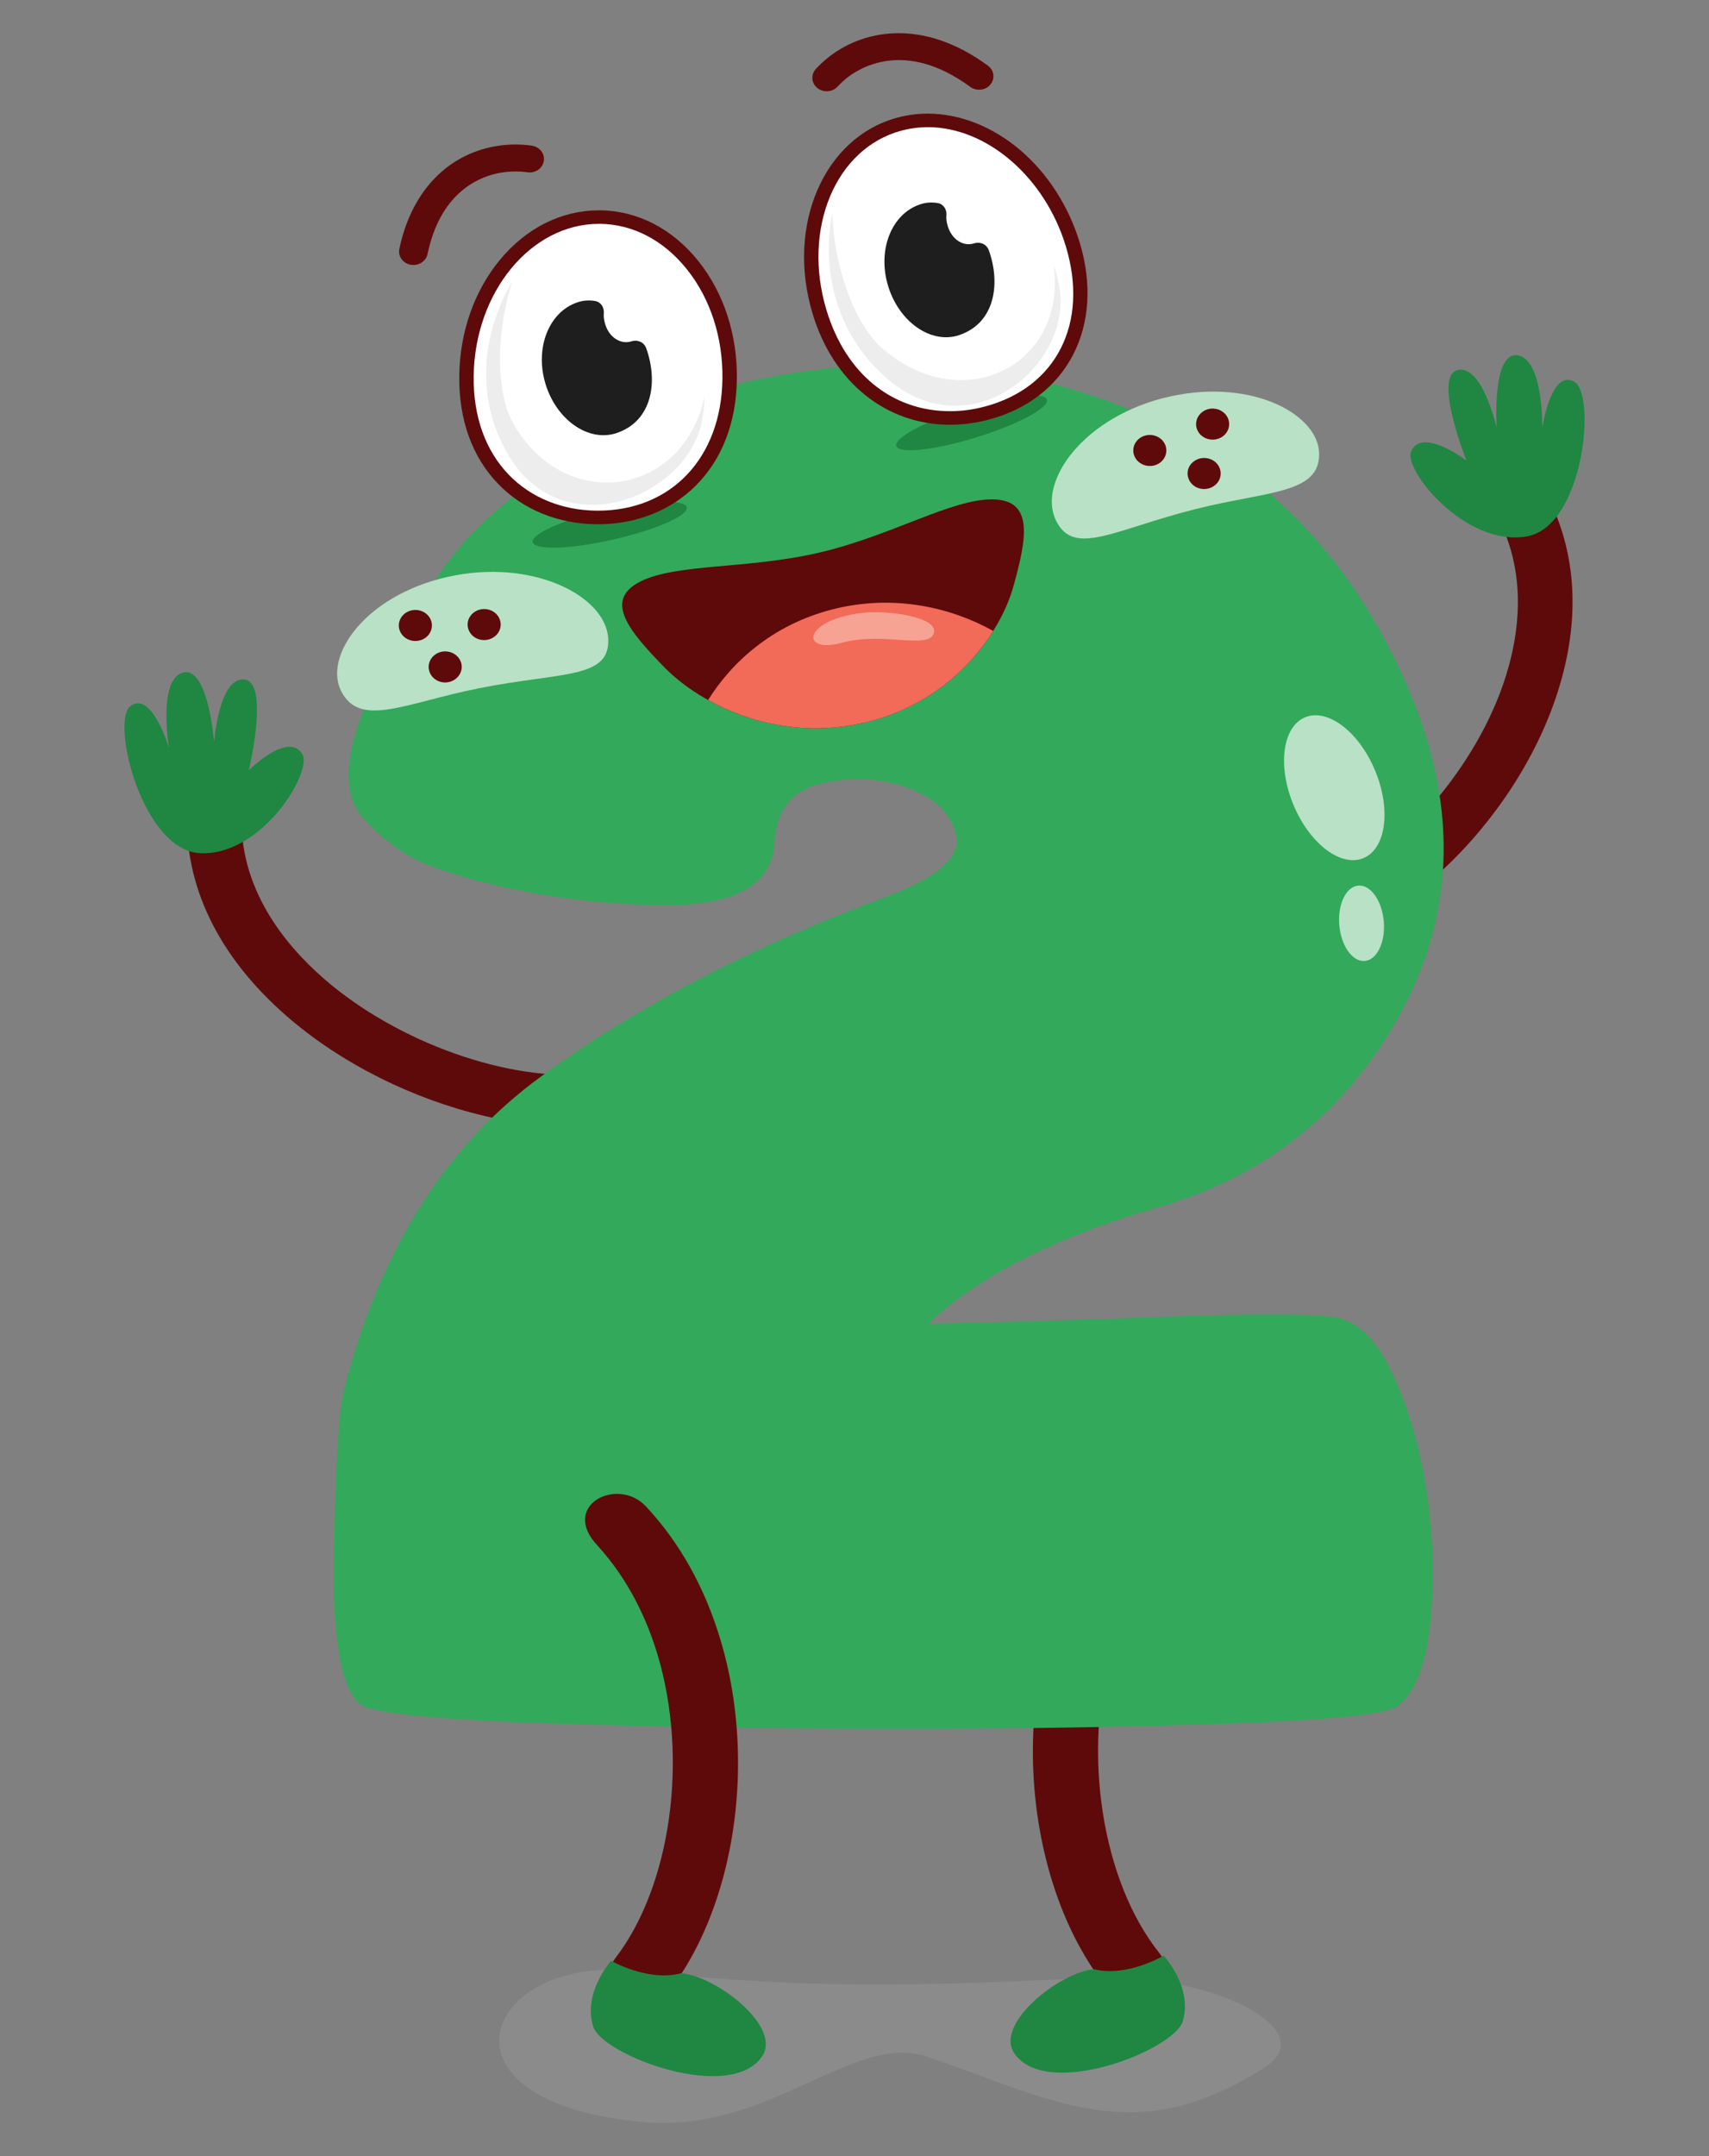<svg width="230" height="290" viewBox="0 0 230 290" fill="none" xmlns="http://www.w3.org/2000/svg">
<rect x="0" y="0" width="230" height="290" fill="#808080" stroke="none"/>
<g clip-path="url(#clip0_3231_12488)">
<path d="M193.029 118.024C189.006 121.569 184.622 124.36 180.195 126.062C178.322 126.787 176.175 125.94 175.395 124.186C174.623 122.424 175.53 120.406 177.403 119.693C187.628 115.746 198.098 104.129 202.287 92.063C204.525 85.604 206.006 76.102 200.339 67.484C199.282 65.868 199.808 63.772 201.535 62.735C203.262 61.739 205.515 62.244 206.592 63.861C212.243 72.464 213.165 82.947 209.265 94.192C206.156 103.167 200.153 111.762 193.029 118.024Z" fill="#5E0A0B"/>
<path d="M205.459 72.152C213.165 70.814 214.813 53.073 211.906 51.367C208.742 49.509 207.558 57.581 207.558 57.581C207.558 57.581 207.732 48.532 204.366 47.815C200.696 47.03 201.436 57.607 201.436 57.607C201.436 57.607 199.508 48.974 196.165 49.773C192.823 50.576 197.361 61.951 197.361 61.951C197.361 61.951 191.37 57.373 189.917 60.706C188.828 63.2 197.242 73.579 205.459 72.152Z" fill="#1F8742"/>
<path d="M65.118 150.076C70.468 151.332 75.751 151.767 80.503 151.236C82.514 151.013 83.944 149.3 83.718 147.412C83.473 145.516 81.639 144.164 79.632 144.398C68.655 145.613 53.48 140.254 43.568 131.614C38.27 126.995 32.049 119.369 32.524 109.247C32.615 107.351 31.071 105.765 29.027 105.653C26.996 105.564 25.285 107.035 25.19 108.942C24.715 119.031 29.34 128.619 38.571 136.661C45.948 143.086 55.646 147.843 65.118 150.073V150.076Z" fill="#5E0A0B"/>
<path d="M26.956 114.754C19.128 114.419 14.898 97.061 17.528 94.999C20.391 92.75 22.743 100.595 22.743 100.595C22.743 100.595 21.246 91.654 24.477 90.51C27.998 89.261 28.814 99.83 28.814 99.83C28.814 99.83 29.459 91.03 32.889 91.394C36.318 91.758 33.486 103.613 33.486 103.613C33.486 103.613 38.749 98.302 40.678 101.42C42.119 103.75 35.304 115.114 26.956 114.761V114.754Z" fill="#1F8742"/>
<path opacity="0.2" d="M146.986 266.002C162.28 265.2 178.365 272.855 170.148 278.106C152.661 289.284 141.906 282.469 124.807 276.634C114.923 273.26 103.609 286.858 86.819 285.434C57.23 282.926 64.916 263.189 84.756 265.077C104.599 266.965 116.131 267.634 146.986 266.002Z" fill="#BBBBBB"/>
<path d="M141.351 252.208C143.027 257.92 145.561 263.096 148.867 267.244C150.273 269.012 153.014 269.414 154.986 268.135C156.958 266.883 157.425 264.423 156.011 262.665C148.345 253.066 145.632 235.927 149.588 221.895C151.711 214.396 156.649 204.373 168.22 199.264C170.39 198.297 171.273 195.99 170.223 194.005C169.158 192.065 166.541 191.266 164.347 192.225C152.816 197.339 144.773 206.941 141.098 220.007C138.148 230.435 138.393 242.126 141.355 252.208H141.351Z" fill="#5E0A0B"/>
<path d="M147.24 264.861C142.638 265.248 133.681 272.268 136.56 276.259C141.039 282.472 158.011 275.702 159.171 271.878C160.565 267.258 156.601 263.037 156.601 263.037C156.601 263.037 151.699 265.976 147.24 264.865V264.861Z" fill="#1F8742"/>
<path d="M48.966 229.528C46.067 228.008 44.725 221.208 44.938 209.126C45.148 197.049 45.596 189.683 46.281 187.045C51.053 168.245 59.919 154.145 72.88 144.743C85.837 135.341 101.142 127.363 118.788 120.804C125.951 118.165 129.25 115.404 128.7 112.524C128.145 109.644 126.078 107.504 122.494 106.103C118.914 104.705 115.014 104.441 110.793 105.322C106.571 106.203 104.377 109.005 104.207 113.724C104.037 115.486 103.356 117.006 102.16 118.284C99.772 120.685 95.404 121.844 89.052 121.766C82.701 121.688 76.456 121.045 70.318 119.845C66.14 119.046 62.24 118.006 58.616 116.723C54.993 115.445 51.773 113.245 48.962 110.123C45.636 106.523 46.36 100.082 51.136 90.803C55.908 81.524 60.216 75.002 64.053 71.241C76.329 59.32 91.246 52.199 108.813 49.88C126.375 47.562 142.702 50.163 157.789 57.681C172.113 64.883 182.725 76.604 189.631 92.843C196.538 109.087 195.769 124.245 187.331 138.326C180.084 150.407 169.598 158.426 155.873 162.388C142.144 166.349 131.832 171.567 124.926 178.048C135.752 177.806 146.579 177.49 157.409 177.089C168.236 176.691 175.395 176.691 178.892 177.089C182.218 177.253 185.006 179.713 187.267 184.469C189.524 189.23 191.104 194.611 191.999 200.609C192.894 206.61 193.065 212.43 192.51 218.071C191.956 223.712 190.526 227.492 188.226 229.413C186.947 230.535 179.442 231.334 165.717 231.813C151.992 232.293 136.901 232.534 120.447 232.534C103.993 232.534 88.605 232.293 74.282 231.813C59.959 231.334 51.52 230.572 48.962 229.532L48.966 229.528Z" fill="#33A95B"/>
<path d="M183.292 115.497C180.175 116.567 175.981 113.16 173.926 107.886C171.871 102.613 172.73 97.47 175.847 96.4C178.963 95.329 183.157 98.737 185.212 104.01C187.267 109.284 186.408 114.427 183.292 115.497Z" fill="#B8E1C6"/>
<path d="M183.652 129.251C181.997 129.37 180.472 127.196 180.242 124.397C180.013 121.599 181.169 119.232 182.824 119.113C184.48 118.994 186.004 121.168 186.234 123.966C186.464 126.765 185.307 129.132 183.652 129.251Z" fill="#B8E1C6"/>
<path d="M97.285 252.654C95.717 258.388 93.286 263.609 90.054 267.812C88.684 269.603 85.948 270.053 83.956 268.808C81.96 267.585 81.445 265.136 82.827 263.356C90.308 253.624 92.696 236.451 88.474 222.482C87.108 217.978 84.697 212.571 80.436 207.907C75.288 202.485 83.112 198.535 86.926 202.608C91.424 207.413 94.806 213.415 96.929 220.449C100.077 230.825 100.053 242.52 97.285 252.65V252.654Z" fill="#5E0A0B"/>
<path d="M91.642 265.404C96.248 265.716 105.34 272.58 102.54 276.619C98.18 282.903 81.085 276.422 79.849 272.613C78.368 268.02 82.249 263.732 82.249 263.732C82.249 263.732 87.207 266.589 91.642 265.404Z" fill="#1F8742"/>
<path d="M142.116 70.011C144.535 74.935 149.83 71.263 160.838 68.488C170.659 66.016 177.613 66.455 177.533 61.007C177.458 55.797 168.628 50.873 157.492 53.318C146.02 55.841 139.522 64.719 142.12 70.011H142.116Z" fill="#B8E1C6"/>
<path d="M153.101 61.995C153.932 62.846 155.342 62.909 156.249 62.129C157.152 61.352 157.211 60.026 156.387 59.178C155.556 58.335 154.146 58.272 153.239 59.052C152.336 59.825 152.273 61.148 153.101 61.995Z" fill="#5E0A0B"/>
<path d="M161.555 58.458C162.391 59.305 163.793 59.364 164.703 58.584C165.602 57.807 165.67 56.488 164.838 55.633C164.006 54.782 162.597 54.723 161.698 55.503C160.787 56.284 160.731 57.606 161.555 58.458Z" fill="#5E0A0B"/>
<path d="M160.415 65.102C161.242 65.949 162.648 66.005 163.563 65.221C164.466 64.448 164.525 63.121 163.694 62.27C162.858 61.427 161.456 61.371 160.549 62.151C159.639 62.917 159.583 64.24 160.411 65.098L160.415 65.102Z" fill="#5E0A0B"/>
<path d="M81.857 85.946C82.087 91.361 75.592 90.35 64.441 92.576C54.498 94.56 48.514 97.92 45.948 93.029C43.493 88.358 48.974 80.205 60.073 77.633C71.518 74.983 81.608 80.126 81.857 85.946Z" fill="#B8E1C6"/>
<path d="M67.276 84.638C66.904 85.731 65.649 86.344 64.481 85.994C63.313 85.649 62.671 84.475 63.035 83.371C63.416 82.275 64.663 81.669 65.831 82.014C67.011 82.364 67.649 83.542 67.28 84.638H67.276Z" fill="#5E0A0B"/>
<path d="M58.018 84.761C57.65 85.861 56.398 86.463 55.226 86.117C54.054 85.768 53.409 84.593 53.777 83.497C54.153 82.393 55.405 81.791 56.573 82.137C57.749 82.486 58.39 83.657 58.022 84.761H58.018Z" fill="#5E0A0B"/>
<path d="M62.03 90.328C61.657 91.431 60.406 92.041 59.238 91.695C58.07 91.346 57.424 90.171 57.792 89.072C58.169 87.968 59.416 87.362 60.584 87.711C61.756 88.057 62.41 89.235 62.034 90.328H62.03Z" fill="#5E0A0B"/>
<path d="M136.398 78.826C134.612 85.266 128.149 94.43 116.344 97.192C104.536 99.949 94.252 94.687 89.452 89.793C84.657 84.891 81.228 80.766 86.102 78.257C90.977 75.749 100.528 76.596 110.278 74.322C120.027 72.044 128.042 67.098 133.602 67.165C139.158 67.235 138.188 72.39 136.398 78.826Z" fill="#5E0A0B"/>
<path d="M116.345 97.191C108.151 99.105 100.699 97.158 95.297 94.155C98.453 89.101 103.914 84.051 111.977 81.977C120.403 79.811 128.153 81.792 133.669 84.861C130.442 90.019 124.748 95.229 116.345 97.195V97.191Z" fill="#F26A58"/>
<path d="M115.873 82.453C119.413 82.003 126.399 82.981 125.67 85.188C124.949 87.392 118.855 84.935 113.283 86.455C107.712 87.975 107.953 83.46 115.873 82.453Z" fill="#F7A394"/>
<path d="M55.278 35.607C55.547 35.655 55.816 35.648 56.082 35.592C56.822 35.429 57.392 34.875 57.539 34.176C59.206 26.16 64.101 23.942 66.865 23.332C68.203 23.039 69.629 22.983 70.995 23.176C71.237 23.21 71.482 23.202 71.72 23.15C72.496 22.979 73.074 22.389 73.189 21.649C73.343 20.664 72.615 19.743 71.565 19.59C69.7 19.33 67.831 19.401 66.009 19.798C59.737 21.184 55.266 26.168 53.741 33.5C53.733 33.526 53.733 33.548 53.73 33.563C53.579 34.526 54.252 35.425 55.274 35.614L55.278 35.607Z" fill="#5E0A0B"/>
<path d="M133.016 8.88L132.988 8.858C132.988 8.858 132.968 8.839 132.956 8.832C124.003 2.265 115.849 4.064 111.204 7.94C110.701 8.356 110.226 8.813 109.787 9.289C109.454 9.657 109.292 10.125 109.331 10.608C109.371 11.091 109.612 11.53 110.001 11.842C110.733 12.425 111.822 12.418 112.543 11.82C112.606 11.764 112.67 11.708 112.729 11.645C113.05 11.292 113.402 10.954 113.778 10.642C115.465 9.233 121.667 5.145 130.576 11.682C131.313 12.225 132.351 12.195 133.047 11.615C133.135 11.541 133.218 11.463 133.285 11.377C133.927 10.608 133.812 9.512 133.016 8.884V8.88Z" fill="#5E0A0B"/>
<path d="M71.696 72.936C71.977 74.032 76.852 73.865 82.57 72.561C88.292 71.256 92.707 69.313 92.422 68.213C92.141 67.116 87.266 67.284 81.544 68.588C75.818 69.889 71.411 71.836 71.696 72.936Z" fill="#1F8742"/>
<path d="M98.2 50.958C98.049 62.865 90.03 69.71 80.249 69.602C70.468 69.495 62.627 62.467 62.778 50.561C62.928 38.654 70.979 29.092 80.764 29.2C90.545 29.312 98.35 39.052 98.2 50.955V50.958Z" fill="white"/>
<path d="M80.479 70.513H80.237C75.07 70.453 70.393 68.54 67.071 65.117C63.55 61.494 61.733 56.455 61.808 50.55C61.883 44.63 63.847 39.063 67.34 34.878C70.888 30.627 75.597 28.29 80.598 28.29H80.776C85.813 28.345 90.506 30.768 93.983 35.109C97.404 39.379 99.245 45.012 99.17 50.969C99.095 56.83 97.174 61.795 93.618 65.336C90.26 68.677 85.595 70.516 80.479 70.516V70.513ZM80.598 30.11C71.45 30.11 63.895 39.289 63.748 50.568C63.677 56.005 65.324 60.609 68.504 63.887C71.458 66.93 75.632 68.632 80.257 68.684H80.475C90.359 68.684 97.087 61.553 97.226 50.94C97.297 45.38 95.594 40.148 92.426 36.198C89.318 32.318 85.172 30.155 80.748 30.107H80.594L80.598 30.11Z" fill="#5E0A0B"/>
<path d="M69.209 57.201C66.465 52.571 66.92 43.961 68.98 37.803C65.372 43.749 63.558 52.738 68.251 60.936C75.418 73.467 91.884 67.176 94.359 57.138C94.632 56.027 94.783 54.73 94.802 53.325C92.042 66.588 76.333 69.22 69.209 57.198V57.201Z" fill="#EDEDEE"/>
<path d="M84.97 45.915C83.548 46.356 81.996 45.414 81.451 43.61C81.279 43.061 81.221 42.569 81.263 42.127C81.33 41.332 80.847 40.602 80.07 40.481C79.303 40.358 78.494 40.391 77.674 40.678C73.876 41.975 71.944 46.785 73.413 51.632C74.883 56.479 79.209 59.524 83 58.242C87.847 56.594 88.565 51.251 86.965 46.828C86.667 46.012 85.797 45.65 84.981 45.912C84.981 45.912 84.981 45.912 84.97 45.915Z" fill="#1E1E1E"/>
<path d="M120.633 60.007C121.009 61.077 125.848 60.546 131.44 58.81C137.031 57.079 141.264 54.808 140.888 53.734C140.512 52.664 135.669 53.199 130.077 54.931C124.482 56.659 120.253 58.933 120.633 60.007Z" fill="#1F8742"/>
<path d="M144.377 32.894C147.842 44.347 142.23 53.054 132.818 55.559C123.409 58.067 113.762 53.426 110.297 41.969C106.832 30.515 111.652 19.196 121.064 16.691C130.473 14.187 140.912 21.437 144.377 32.894Z" fill="white"/>
<path d="M127.864 57.131C119.235 57.131 112.147 51.415 109.367 42.218C105.763 30.3 110.891 18.453 120.803 15.814C122.122 15.461 123.492 15.283 124.874 15.283C129.151 15.283 133.546 17.011 137.253 20.144C140.963 23.284 143.826 27.721 145.315 32.641C148.697 43.831 143.672 53.615 133.091 56.432C131.356 56.893 129.602 57.127 127.868 57.127L127.864 57.131ZM124.87 17.108C123.67 17.108 122.478 17.264 121.33 17.568C112.448 19.932 107.921 30.768 111.232 41.72C113.806 50.23 120.023 55.306 127.864 55.306C129.416 55.306 130.996 55.094 132.556 54.678C142.191 52.114 146.563 43.455 143.446 33.139C140.635 23.849 132.826 17.104 124.874 17.104L124.87 17.108Z" fill="#5E0A0B"/>
<path d="M118.879 46.978C114.693 43.418 112.178 35.135 112.016 28.684C110.638 35.399 112 44.459 119.255 50.806C130.339 60.509 143.771 49.58 142.674 39.33C142.551 38.197 142.25 36.922 141.787 35.588C143.719 48.978 129.749 56.213 118.879 46.978Z" fill="#EDEDEE"/>
<path d="M131.077 32.74C129.656 33.181 128.103 32.238 127.558 30.435C127.386 29.886 127.329 29.394 127.371 28.952C127.437 28.157 126.955 27.426 126.177 27.306C125.41 27.183 124.601 27.216 123.782 27.503C119.983 28.799 118.051 33.609 119.521 38.456C120.99 43.304 125.316 46.349 129.108 45.066C133.954 43.419 134.673 38.076 133.072 33.653C132.775 32.837 131.904 32.475 131.088 32.736C131.088 32.736 131.088 32.736 131.077 32.74Z" fill="#1E1E1E"/>
</g>
<defs>
<clipPath id="clip0_3231_12488">
<rect width="196.505" height="281.077" fill="white" transform="translate(16.748 4.461)"/>
</clipPath>
</defs>
</svg>
